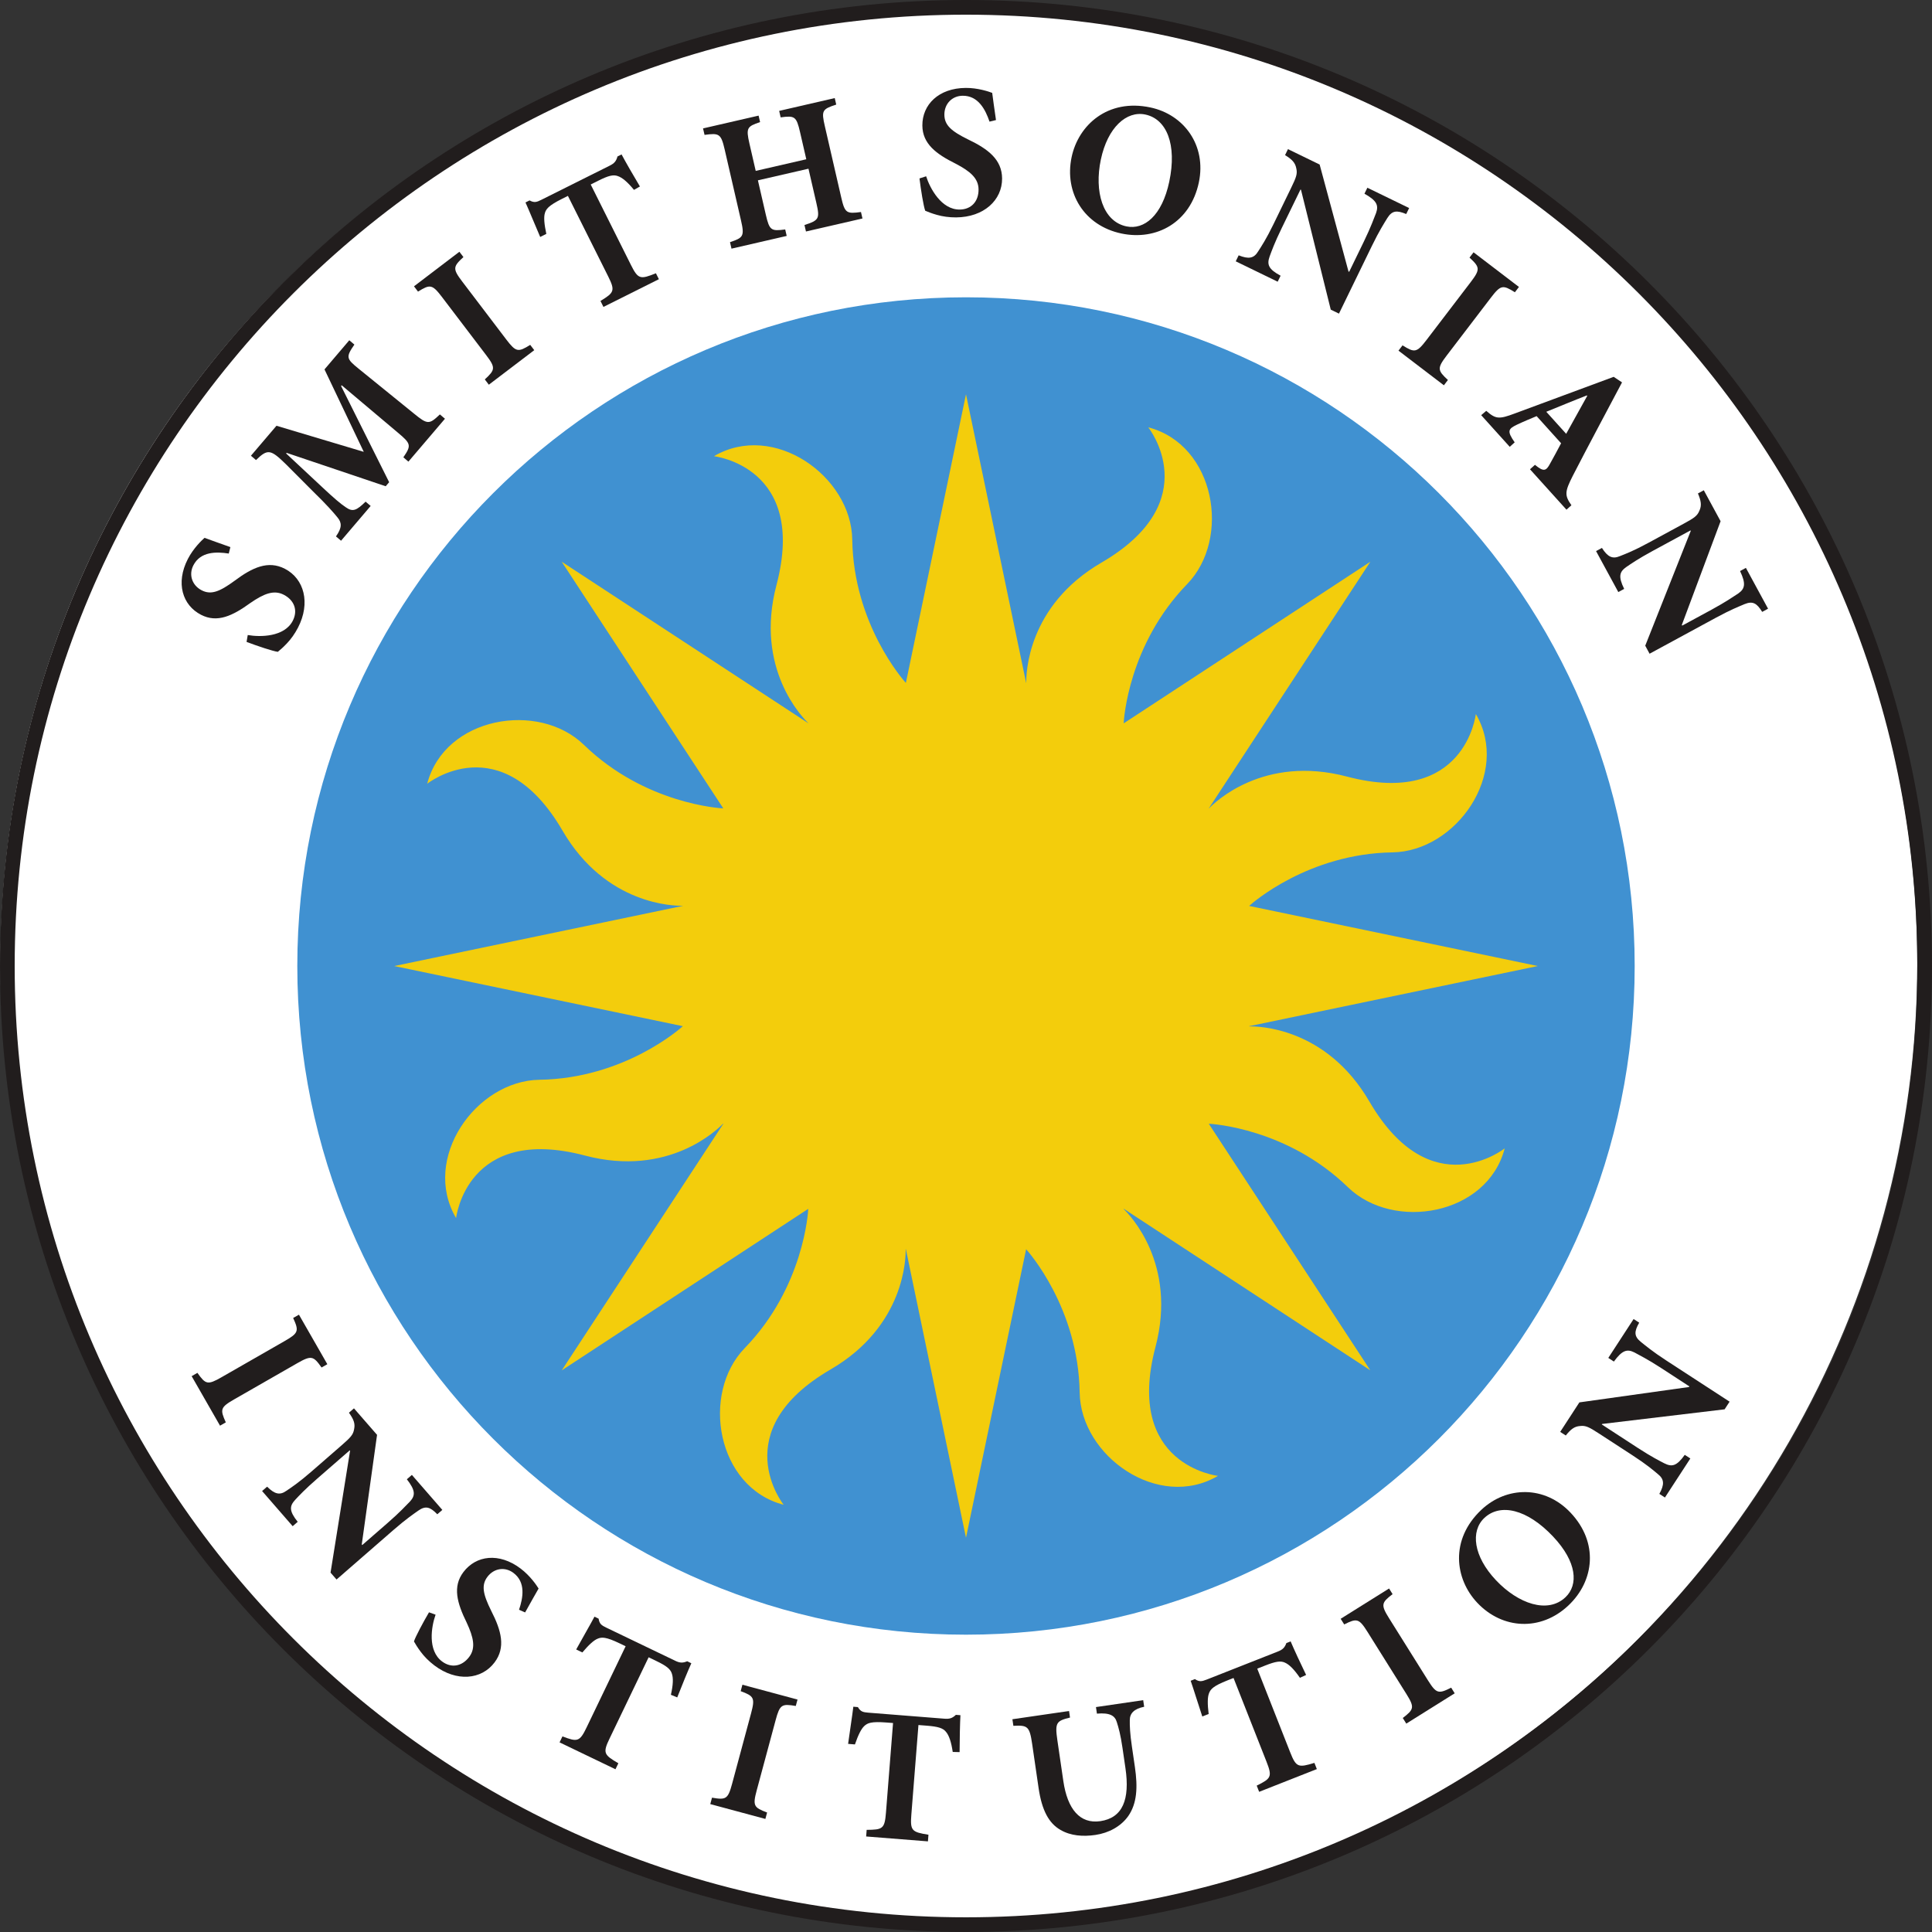 <?xml version="1.0" encoding="UTF-8" standalone="no"?>
<!-- Created with Inkscape (http://www.inkscape.org/) -->

<svg
   version="1.1"
   id="svg1"
   width="175.369"
   height="175.369"
   viewBox="0 0 175.369 175.369"
   sodipodi:docname="Smithsonian-logo.svg"
   xml:space="preserve"
   inkscape:version="1.3.2 (1:1.3.2+202311252150+091e20ef0f)"
   xmlns:inkscape="http://www.inkscape.org/namespaces/inkscape"
   xmlns:sodipodi="http://sodipodi.sourceforge.net/DTD/sodipodi-0.dtd"
   xmlns="http://www.w3.org/2000/svg"
   xmlns:svg="http://www.w3.org/2000/svg"><rect x="0" y="0" width="175.369" height="175.369" fill="#333333" stroke="none"/><defs
     id="defs1" /><sodipodi:namedview
     id="namedview1"
     pagecolor="#ffffff"
     bordercolor="#000000"
     borderopacity="0.25"
     inkscape:showpageshadow="2"
     inkscape:pageopacity="0.0"
     inkscape:pagecheckerboard="true"
     inkscape:deskcolor="#d1d1d1"
     inkscape:zoom="3.8908883"
     inkscape:cx="105.5029"
     inkscape:cy="116.42586"
     inkscape:window-width="1491"
     inkscape:window-height="1274"
     inkscape:window-x="1081"
     inkscape:window-y="281"
     inkscape:window-maximized="0"
     inkscape:current-layer="svg1"><inkscape:page
       x="0"
       y="0"
       inkscape:label="1"
       id="page1"
       width="175.369"
       height="175.369"
       margin="0"
       bleed="0" /></sodipodi:namedview><circle
     style="fill:#ffffff;stroke-width:1.327"
     id="path27"
     cx="87.036"
     cy="87.4"
     r="86.995" /><g
     id="g1"
     inkscape:groupmode="layer"
     inkscape:label="1"
     transform="translate(-1.6323952e-6,-0.004)"><path
       id="path2"
       d="m 17.397,124.92 0.523,-0.301 c 0.741,1.048 0.923,1.122 2.182,0.401 l 5.738,-3.289 c 1.273,-0.728 1.301,-0.923 0.77,-2.094 l 0.526,-0.298 2.576,4.494 -0.523,0.301 c -0.742,-1.049 -0.923,-1.123 -2.198,-0.395 l -5.739,3.289 c -1.258,0.722 -1.285,0.917 -0.755,2.085 L 19.972,129.414 17.397,124.92"
       style="fill:#211d1d;fill-opacity:1;fill-rule:nonzero;stroke:none;stroke-width:0.133" /><path
       id="path3"
       d="m 39.695,137.457 c -0.649,-0.669 -1.058,-0.797 -1.715,-0.34 -0.438,0.311 -1.117,0.766 -2.263,1.763 l -5.169,4.498 -0.544,-0.625 1.772,-11.06 -0.032,-0.039 -2.931,2.551 c -1.146,0.996 -1.663,1.56 -2.018,1.939 -0.517,0.563 -0.571,1 0.228,1.997 l -0.456,0.397 -2.776,-3.192 0.456,-0.395 c 0.687,0.684 1.156,0.802 1.76,0.367 0.477,-0.321 1.116,-0.743 2.263,-1.739 l 2.721,-2.368 c 0.846,-0.737 1.07,-0.978 1.154,-1.487 0.109,-0.505 -0.047,-0.894 -0.471,-1.487 l 0.456,-0.396 2.096,2.406 -1.388,9.948 0.044,0.053 2.292,-1.995 c 1.146,-0.997 1.69,-1.605 2.045,-1.961 0.503,-0.553 0.487,-1.018 -0.288,-2.013 l 0.456,-0.396 2.764,3.177 -0.456,0.396"
       style="fill:#211d1d;fill-opacity:1;fill-rule:nonzero;stroke:none;stroke-width:0.133" /><path
       id="path4"
       d="m 47.114,146.121 c 0.366,-1.086 0.624,-2.491 -0.505,-3.341 -0.772,-0.584 -1.773,-0.431 -2.366,0.355 -0.57,0.758 -0.406,1.575 0.349,3.093 0.917,1.793 1.327,3.312 0.298,4.676 -1.183,1.572 -3.445,1.789 -5.457,0.275 -0.495,-0.375 -0.927,-0.808 -1.246,-1.243 -0.301,-0.4 -0.48,-0.709 -0.612,-0.937 0.137,-0.437 0.83,-1.73 1.366,-2.644 l 0.597,0.215 c -0.389,1.088 -0.741,3.244 0.582,4.24 0.841,0.635 1.815,0.461 2.469,-0.407 0.615,-0.813 0.391,-1.779 -0.227,-3.11 -0.878,-1.785 -1.297,-3.268 -0.299,-4.59 1.143,-1.517 3.234,-1.799 5.19,-0.322 0.883,0.665 1.461,1.532 1.635,1.816 -0.328,0.552 -0.69,1.229 -1.223,2.168 l -0.552,-0.243"
       style="fill:#211d1d;fill-opacity:1;fill-rule:nonzero;stroke:none;stroke-width:0.133" /><path
       id="path5"
       d="m 60.897,153.843 c 0.203,-0.899 0.232,-1.519 0.086,-1.933 -0.13,-0.405 -0.49,-0.695 -1.392,-1.128 l -0.715,-0.345 -3.539,7.361 c -0.638,1.321 -0.526,1.491 0.792,2.259 l -0.263,0.544 -5.073,-2.44 0.261,-0.544 c 1.359,0.519 1.561,0.503 2.197,-0.823 l 3.539,-7.36 -0.529,-0.253 c -1.276,-0.614 -1.64,-0.578 -1.992,-0.44 -0.375,0.144 -0.832,0.576 -1.409,1.257 L 52.301,149.728 c 0.607,-1.107 1.247,-2.198 1.66,-2.978 l 0.374,0.18 c 0.077,0.478 0.263,0.607 0.699,0.816 l 6.257,3.007 c 0.419,0.204 0.682,0.213 1.089,0.045 l 0.372,0.181 c -0.297,0.658 -0.878,2.067 -1.279,3.1 l -0.575,-0.237"
       style="fill:#211d1d;fill-opacity:1;fill-rule:nonzero;stroke:none;stroke-width:0.133" /><path
       id="path6"
       d="m 64.472,163.764 0.157,-0.584 c 1.266,0.217 1.447,0.139 1.824,-1.261 l 1.719,-6.384 c 0.381,-1.419 0.263,-1.576 -0.94,-2.023 l 0.157,-0.584 5.002,1.345 -0.158,0.583 c -1.264,-0.215 -1.446,-0.139 -1.827,1.279 l -1.72,6.385 c -0.376,1.4 -0.258,1.556 0.944,2.006 l -0.156,0.584 -5.003,-1.347"
       style="fill:#211d1d;fill-opacity:1;fill-rule:nonzero;stroke:none;stroke-width:0.133" /><path
       id="path7"
       d="m 86.48,159.03 c -0.135,-0.908 -0.331,-1.497 -0.617,-1.831 -0.267,-0.333 -0.706,-0.471 -1.705,-0.551 l -0.79,-0.062 -0.645,8.137 c -0.116,1.462 0.048,1.58 1.554,1.82 l -0.048,0.603 -5.608,-0.444 0.047,-0.602 c 1.454,-0.007 1.635,-0.096 1.751,-1.558 l 0.643,-8.139 -0.584,-0.045 c -1.411,-0.112 -1.736,0.052 -2.016,0.308 -0.298,0.27 -0.568,0.839 -0.859,1.681 l -0.62,-0.051 c 0.169,-1.249 0.371,-2.497 0.474,-3.373 l 0.413,0.034 c 0.245,0.416 0.465,0.468 0.947,0.507 l 6.917,0.548 c 0.464,0.036 0.714,-0.048 1.032,-0.351 l 0.413,0.032 c -0.041,0.723 -0.073,2.245 -0.075,3.352 l -0.622,-0.016"
       style="fill:#211d1d;fill-opacity:1;fill-rule:nonzero;stroke:none;stroke-width:0.133" /><path
       id="path8"
       d="m 103.858,154.928 c -0.932,0.188 -1.307,0.609 -1.306,1.22 -0.008,0.54 0.016,1.184 0.193,2.397 l 0.272,1.861 c 0.263,1.811 0.201,3.284 -0.607,4.448 -0.667,0.936 -1.766,1.532 -2.979,1.709 -1.128,0.164 -2.237,0.083 -3.154,-0.448 -1.082,-0.608 -1.711,-1.808 -2.003,-3.808 l -0.586,-4.014 c -0.233,-1.605 -0.422,-1.7 -1.703,-1.635 l -0.088,-0.597 5.142,-0.749 0.087,0.596 c -1.23,0.303 -1.384,0.445 -1.149,2.052 l 0.542,3.707 c 0.373,2.562 1.513,3.913 3.357,3.645 2.034,-0.299 2.698,-1.967 2.281,-4.817 l -0.267,-1.827 c -0.176,-1.212 -0.357,-1.849 -0.517,-2.349 -0.172,-0.587 -0.633,-0.868 -1.805,-0.767 l -0.086,-0.596 4.287,-0.627 0.088,0.597"
       style="fill:#211d1d;fill-opacity:1;fill-rule:nonzero;stroke:none;stroke-width:0.133" /><path
       id="path9"
       d="m 117.994,152.3 c -0.522,-0.758 -0.956,-1.201 -1.359,-1.377 -0.387,-0.183 -0.842,-0.112 -1.775,0.255 l -0.739,0.291 2.994,7.601 c 0.539,1.364 0.737,1.397 2.195,0.952 l 0.221,0.563 -5.237,2.064 -0.221,-0.563 c 1.305,-0.644 1.428,-0.803 0.889,-2.171 l -2.993,-7.599 -0.547,0.216 c -1.318,0.519 -1.537,0.811 -1.676,1.161 -0.15,0.376 -0.144,1.003 -0.035,1.89 l -0.578,0.228 c -0.398,-1.197 -0.765,-2.408 -1.055,-3.242 l 0.385,-0.152 c 0.402,0.268 0.622,0.218 1.074,0.042 l 6.457,-2.545 c 0.435,-0.171 0.621,-0.355 0.773,-0.769 l 0.385,-0.151 c 0.282,0.67 0.92,2.051 1.405,3.047 l -0.565,0.26"
       style="fill:#211d1d;fill-opacity:1;fill-rule:nonzero;stroke:none;stroke-width:0.133" /><path
       id="path10"
       d="m 127.651,156.459 -0.321,-0.512 c 1.021,-0.78 1.089,-0.964 0.318,-2.196 l -3.512,-5.608 c -0.779,-1.243 -0.975,-1.264 -2.122,-0.688 l -0.321,-0.512 4.393,-2.75 0.32,0.512 c -1.018,0.78 -1.086,0.966 -0.307,2.209 l 3.511,5.608 c 0.77,1.229 0.965,1.251 2.114,0.673 l 0.32,0.513 -4.392,2.749"
       style="fill:#211d1d;fill-opacity:1;fill-rule:nonzero;stroke:none;stroke-width:0.133" /><path
       id="path11"
       d="m 135.789,143.442 c 2.027,2.145 4.699,3.065 6.307,1.548 1.192,-1.127 1.056,-3.206 -1.124,-5.515 -2.357,-2.499 -4.796,-3.044 -6.24,-1.683 -1.268,1.198 -0.992,3.477 1.057,5.649 z m 6.772,-6.131 c 2.56,2.709 2.167,6.192 -0.193,8.42 -2.512,2.369 -5.997,2.172 -8.272,-0.238 -2.038,-2.158 -2.509,-5.727 0.364,-8.439 2.284,-2.157 5.755,-2.227 8.101,0.257"
       style="fill:#211d1d;fill-opacity:1;fill-rule:nonzero;stroke:none;stroke-width:0.133" /><path
       id="path12"
       d="m 148.792,120.063 c -0.465,0.81 -0.476,1.236 0.144,1.742 0.419,0.333 1.043,0.865 2.316,1.693 l 5.744,3.737 -0.451,0.694 -11.123,1.329 -0.027,0.044 3.253,2.119 c 1.275,0.827 1.959,1.169 2.42,1.407 0.684,0.343 1.119,0.275 1.859,-0.767 l 0.507,0.329 -2.307,3.544 -0.507,-0.329 c 0.469,-0.848 0.455,-1.331 -0.129,-1.793 -0.439,-0.369 -1.021,-0.871 -2.293,-1.698 l -3.023,-1.967 c -0.941,-0.612 -1.235,-0.762 -1.745,-0.704 -0.519,0.035 -0.849,0.293 -1.303,0.861 l -0.507,-0.328 1.741,-2.677 9.945,-1.395 0.037,-0.057 -2.545,-1.658 c -1.273,-0.828 -2.011,-1.183 -2.448,-1.427 -0.669,-0.333 -1.112,-0.189 -1.857,0.831 l -0.507,-0.331 2.297,-3.529 0.507,0.328"
       style="fill:#211d1d;fill-opacity:1;fill-rule:nonzero;stroke:none;stroke-width:0.133" /><path
       id="path13"
       d="m 20.765,50.25 c -1.134,-0.176 -2.562,-0.194 -3.211,1.065 -0.444,0.859 -0.122,1.821 0.752,2.271 0.844,0.435 1.62,0.136 2.991,-0.867 1.613,-1.207 3.044,-1.869 4.562,-1.086 1.75,0.903 2.348,3.096 1.193,5.337 -0.285,0.552 -0.639,1.049 -1.014,1.439 -0.344,0.367 -0.616,0.595 -0.82,0.762 -0.455,-0.06 -1.846,-0.525 -2.837,-0.901 l 0.107,-0.624 c 1.141,0.199 3.326,0.181 4.086,-1.292 0.483,-0.937 0.148,-1.867 -0.819,-2.366 -0.906,-0.467 -1.823,-0.084 -3.03,0.749 -1.613,1.169 -3.004,1.832 -4.477,1.072 -1.689,-0.87 -2.319,-2.885 -1.196,-5.066 0.506,-0.983 1.267,-1.699 1.514,-1.919 0.602,0.231 1.331,0.472 2.346,0.84 L 20.765,50.25"
       style="fill:#211d1d;fill-opacity:1;fill-rule:nonzero;stroke:none;stroke-width:0.133" /><path
       id="path14"
       d="m 37.072,41.907 -0.459,-0.392 c 0.735,-1.077 0.709,-1.233 -0.512,-2.251 l -5.086,-4.287 -0.055,0.065 4.364,8.732 -0.314,0.368 -8.992,-3.031 -0.047,0.052 3.299,3.082 c 1.047,0.982 1.667,1.509 2.118,1.804 0.637,0.452 0.979,0.29 1.797,-0.51 l 0.461,0.391 -2.689,3.157 -0.461,-0.392 c 0.561,-0.793 0.537,-1.245 0.144,-1.716 -0.354,-0.437 -0.948,-1.125 -2.25,-2.393 L 25.979,42.168 C 24.57,40.787 24.307,40.723 23.238,41.764 l -0.461,-0.393 2.319,-2.721 7.923,2.368 -3.564,-7.484 2.25,-2.644 0.463,0.392 c -0.792,1.141 -0.731,1.284 0.383,2.188 L 37.57,37.54 c 1.233,1.005 1.38,1.017 2.358,0.081 l 0.462,0.392 -3.318,3.893"
       style="fill:#211d1d;fill-opacity:1;fill-rule:nonzero;stroke:none;stroke-width:0.133" /><path
       id="path15"
       d="M 44.372,34.925 44.007,34.444 c 0.943,-0.869 0.994,-1.06 0.116,-2.215 l -4.003,-5.263 c -0.888,-1.167 -1.085,-1.169 -2.176,-0.492 l -0.365,-0.481 4.12,-3.136 0.367,0.481 c -0.944,0.869 -0.995,1.06 -0.105,2.228 l 4.001,5.263 c 0.88,1.153 1.075,1.156 2.167,0.48 l 0.366,0.48 -4.124,3.136"
       style="fill:#211d1d;fill-opacity:1;fill-rule:nonzero;stroke:none;stroke-width:0.133" /><path
       id="path16"
       d="m 57.546,17.237 c -0.586,-0.711 -1.057,-1.113 -1.474,-1.252 -0.401,-0.147 -0.849,-0.039 -1.743,0.411 l -0.71,0.355 3.65,7.3 c 0.656,1.312 0.855,1.328 2.268,0.757 l 0.271,0.539 -5.033,2.517 -0.269,-0.543 c 1.242,-0.755 1.35,-0.925 0.695,-2.236 l -3.651,-7.301 -0.525,0.263 c -1.266,0.633 -1.459,0.941 -1.566,1.304 -0.116,0.387 -0.054,1.012 0.131,1.883 l -0.556,0.279 c -0.503,-1.157 -0.971,-2.331 -1.335,-3.133 l 0.37,-0.185 c 0.425,0.232 0.641,0.161 1.073,-0.055 l 6.205,-3.101 c 0.418,-0.208 0.587,-0.409 0.703,-0.833 l 0.37,-0.185 c 0.34,0.64 1.095,1.96 1.667,2.909 l -0.541,0.309"
       style="fill:#211d1d;fill-opacity:1;fill-rule:nonzero;stroke:none;stroke-width:0.133" /><path
       id="path17"
       d="m 75.907,9.496 c -1.284,0.42 -1.362,0.544 -1.033,1.973 l 1.489,6.473 c 0.325,1.412 0.483,1.483 1.788,1.307 l 0.136,0.588 -5.129,1.18 -0.135,-0.588 c 1.316,-0.428 1.407,-0.572 1.083,-1.984 l -0.72,-3.127 -4.59,1.055 0.72,3.128 c 0.33,1.429 0.487,1.499 1.758,1.331 l 0.135,0.588 -5.011,1.155 -0.135,-0.589 c 1.201,-0.4 1.329,-0.536 1,-1.965 l -1.486,-6.456 c -0.331,-1.431 -0.504,-1.496 -1.825,-1.316 l -0.137,-0.588 5.044,-1.161 0.135,0.589 c -1.184,0.395 -1.294,0.527 -0.965,1.957 l 0.568,2.471 4.591,-1.056 -0.569,-2.472 c -0.33,-1.431 -0.487,-1.5 -1.759,-1.331 l -0.134,-0.588 5.044,-1.163 0.135,0.589"
       style="fill:#211d1d;fill-opacity:1;fill-rule:nonzero;stroke:none;stroke-width:0.133" /><path
       id="path18"
       d="m 89.819,11.044 c -0.369,-1.085 -1.017,-2.36 -2.434,-2.349 -0.967,0.007 -1.669,0.736 -1.663,1.72 0.006,0.951 0.631,1.5 2.156,2.248 1.82,0.869 3.071,1.828 3.083,3.539 0.011,1.969 -1.654,3.517 -4.176,3.536 -0.621,0.003 -1.225,-0.08 -1.745,-0.231 -0.485,-0.136 -0.814,-0.272 -1.057,-0.373 -0.159,-0.431 -0.392,-1.88 -0.521,-2.933 l 0.603,-0.195 c 0.354,1.104 1.385,3.032 3.044,3.02 1.053,-0.007 1.722,-0.737 1.715,-1.824 -0.006,-1.02 -0.771,-1.655 -2.071,-2.336 -1.784,-0.885 -3.018,-1.811 -3.03,-3.469 -0.011,-1.9 1.482,-3.395 3.934,-3.412 1.105,-0.008 2.092,0.332 2.405,0.449 0.073,0.64 0.198,1.397 0.344,2.468 l -0.587,0.143"
       style="fill:#211d1d;fill-opacity:1;fill-rule:nonzero;stroke:none;stroke-width:0.133" /><path
       id="path19"
       d="m 99.924,14.489 c -0.609,2.889 0.159,5.608 2.32,6.064 1.604,0.339 3.236,-0.957 3.892,-4.065 0.709,-3.361 -0.232,-5.677 -2.174,-6.087 -1.706,-0.361 -3.422,1.165 -4.038,4.088 z m 8.897,2.071 c -0.771,3.649 -3.856,5.308 -7.03,4.64 -3.38,-0.713 -5.203,-3.692 -4.519,-6.935 0.613,-2.907 3.276,-5.327 7.143,-4.509 3.074,0.648 5.11,3.459 4.406,6.804"
       style="fill:#211d1d;fill-opacity:1;fill-rule:nonzero;stroke:none;stroke-width:0.133" /><path
       id="path20"
       d="m 127.643,19.433 c -0.86,-0.361 -1.285,-0.317 -1.711,0.359 -0.28,0.46 -0.729,1.144 -1.393,2.512 l -3,6.168 -0.745,-0.363 -2.703,-10.88 -0.044,-0.023 -1.701,3.495 c -0.665,1.368 -0.919,2.091 -1.099,2.579 -0.255,0.721 -0.134,1.145 0.994,1.751 l -0.265,0.544 -3.807,-1.851 0.265,-0.544 c 0.901,0.36 1.379,0.287 1.766,-0.352 0.311,-0.483 0.737,-1.121 1.402,-2.488 l 1.578,-3.248 c 0.491,-1.009 0.603,-1.32 0.482,-1.82 -0.099,-0.509 -0.396,-0.807 -1.017,-1.187 l 0.264,-0.544 2.875,1.397 2.619,9.708 0.062,0.029 1.329,-2.735 c 0.664,-1.367 0.926,-2.143 1.115,-2.608 0.246,-0.707 0.048,-1.129 -1.056,-1.744 l 0.264,-0.543 3.792,1.843 -0.266,0.544"
       style="fill:#211d1d;fill-opacity:1;fill-rule:nonzero;stroke:none;stroke-width:0.133" /><path
       id="path21"
       d="m 126.941,31.832 0.368,-0.48 c 1.089,0.68 1.284,0.677 2.167,-0.476 l 4.016,-5.259 c 0.889,-1.168 0.84,-1.357 -0.103,-2.231 l 0.367,-0.48 4.12,3.145 -0.368,0.481 c -1.088,-0.679 -1.284,-0.679 -2.176,0.489 l -4.017,5.259 c -0.879,1.153 -0.829,1.344 0.114,2.216 l -0.367,0.481 L 126.941,31.832"
       style="fill:#211d1d;fill-opacity:1;fill-rule:nonzero;stroke:none;stroke-width:0.133" /><path
       id="path22"
       d="m 144.077,35.933 -0.036,-0.037 c -1.257,0.485 -2.472,0.997 -3.683,1.485 l 1.805,2.001 z m -5.199,6.669 0.451,-0.405 c 0.796,0.653 1.011,0.578 1.388,-0.137 0.269,-0.475 0.633,-1.154 0.985,-1.82 l -2.221,-2.464 c -0.525,0.219 -1.136,0.469 -1.789,0.777 -0.777,0.377 -0.933,0.564 -0.203,1.604 l -0.449,0.405 -2.591,-2.873 0.459,-0.392 c 0.867,0.753 1.147,0.781 2.605,0.232 l 8.963,-3.32 0.757,0.504 C 145.731,37.56 144.216,40.368 142.763,43.193 c -0.736,1.454 -0.753,1.771 -0.125,2.672 l -0.448,0.405 -3.311,-3.668"
       style="fill:#211d1d;fill-opacity:1;fill-rule:nonzero;stroke:none;stroke-width:0.133" /><path
       id="path23"
       d="m 159.955,55.545 c -0.491,-0.796 -0.861,-1.007 -1.601,-0.704 -0.495,0.21 -1.257,0.506 -2.593,1.231 l -6.028,3.271 -0.393,-0.729 4.131,-10.419 -0.023,-0.045 -3.417,1.853 c -1.335,0.725 -1.963,1.164 -2.393,1.456 -0.627,0.438 -0.775,0.853 -0.211,2 l -0.531,0.288 -2.02,-3.719 0.532,-0.288 c 0.523,0.817 0.955,1.034 1.64,0.741 0.535,-0.211 1.252,-0.483 2.587,-1.208 l 3.173,-1.721 c 0.987,-0.535 1.26,-0.723 1.452,-1.201 0.216,-0.471 0.147,-0.886 -0.137,-1.556 l 0.532,-0.289 1.524,2.809 -3.519,9.416 0.033,0.061 2.672,-1.449 c 1.336,-0.726 1.999,-1.204 2.424,-1.473 0.611,-0.43 0.699,-0.889 0.157,-2.031 l 0.531,-0.287 2.011,3.704 -0.532,0.289"
       style="fill:#211d1d;fill-opacity:1;fill-rule:nonzero;stroke:none;stroke-width:0.133" /><path
       id="path24"
       d="m 174.703,87.688 c 0,48.058 -38.96,87.018 -87.018,87.018 -48.058,0 -87.018,-38.96 -87.018,-87.018 0,-48.058 38.959,-87.018 87.018,-87.018 48.058,0 87.018,38.96 87.018,87.018 z"
       style="fill:none;stroke:#211d1d;stroke-width:1.333;stroke-linecap:butt;stroke-linejoin:miter;stroke-miterlimit:4;stroke-dasharray:none;stroke-opacity:1" /><path
       id="path25"
       d="m 148.381,87.688 c 0,33.522 -27.175,60.697 -60.697,60.697 -33.522,0 -60.697,-27.175 -60.697,-60.697 0,-33.522 27.176,-60.698 60.697,-60.698 33.522,0 60.697,27.176 60.697,60.698"
       style="fill:#4091d1;fill-opacity:1;fill-rule:nonzero;stroke:none;stroke-width:0.133" /><path
       id="path26"
       d="m 124.296,99.984 c -3.932,-6.756 -10.139,-6.833 -10.907,-6.813 0,0 0.003,-0.015 0.004,-0.021 l 26.193,-5.458 -26.193,-5.454 -9.3e-4,-0.009 c 0.272,-0.246 5.365,-4.74 13.001,-4.854 5.762,-0.085 10.751,-7.139 7.569,-12.558 0,0 -0.947,8.517 -11.699,5.678 -7.561,-1.997 -12.008,2.344 -12.532,2.896 l -0.007,-0.007 14.664,-22.39 -22.384,14.666 c -0.003,-0.004 -0.007,-0.005 -0.007,-0.005 0.015,-0.33 0.424,-7.134 5.759,-12.63 4.014,-4.136 2.555,-12.651 -3.528,-14.232 0,0 5.351,6.69 -4.256,12.285 -6.758,3.934 -6.833,10.145 -6.818,10.91 l -0.012,-0.002 -5.458,-26.193 -5.456,26.193 c -0.004,0.002 -0.007,0.002 -0.007,0.002 -0.22,-0.239 -4.745,-5.341 -4.861,-13.004 -0.085,-5.763 -7.139,-10.752 -12.556,-7.569 0,0 8.514,0.947 5.676,11.697 -2.001,7.582 2.366,12.029 2.901,12.539 l -0.005,0.004 L 50.985,50.99 v 0 0 l 11.949,18.241 2.715,4.143 c -0.002,0.004 -0.003,0.005 -0.005,0.007 -0.219,-0.01 -7.093,-0.383 -12.635,-5.761 -4.135,-4.015 -12.651,-2.555 -14.232,3.528 0,0 6.69,-5.353 12.286,4.257 3.946,6.777 10.18,6.833 10.917,6.815 0,0.006 -0.002,0.011 -0.002,0.011 l -26.195,5.461 26.195,5.458 v 0.005 c -0.171,0.158 -5.291,4.745 -13.008,4.859 -5.764,0.087 -10.752,7.14 -7.57,12.558 0,0 0.946,-8.515 11.699,-5.678 7.593,2.005 12.043,-2.379 12.539,-2.901 0.005,0.007 0.009,0.012 0.015,0.02 l -14.664,22.38 22.378,-14.663 c -0.01,0.231 -0.385,7.095 -5.761,12.634 -4.015,4.135 -2.555,12.647 3.527,14.23 0,0 -5.353,-6.689 4.259,-12.284 6.774,-3.945 6.832,-10.175 6.815,-10.917 0.005,0.002 0.014,0.005 0.021,0.006 l 5.456,26.187 5.458,-26.187 0.002,-0.001 c 0.196,0.217 4.742,5.325 4.858,13.008 0.086,5.759 7.14,10.75 12.556,7.563 0,0 -8.513,-0.941 -5.676,-11.693 2,-7.577 -2.359,-12.024 -2.898,-12.539 0.008,-0.002 0.013,-0.009 0.02,-0.013 l 22.38,14.663 -7.74,-11.817 -6.923,-10.565 v 0 c 0.309,0.015 7.125,0.418 12.632,5.763 4.135,4.011 12.65,2.553 14.231,-3.529 0,0 -6.69,5.351 -12.288,-4.258"
       style="fill:#f3cd0c;fill-opacity:1;fill-rule:nonzero;stroke:none;stroke-width:0.133" /></g></svg>
